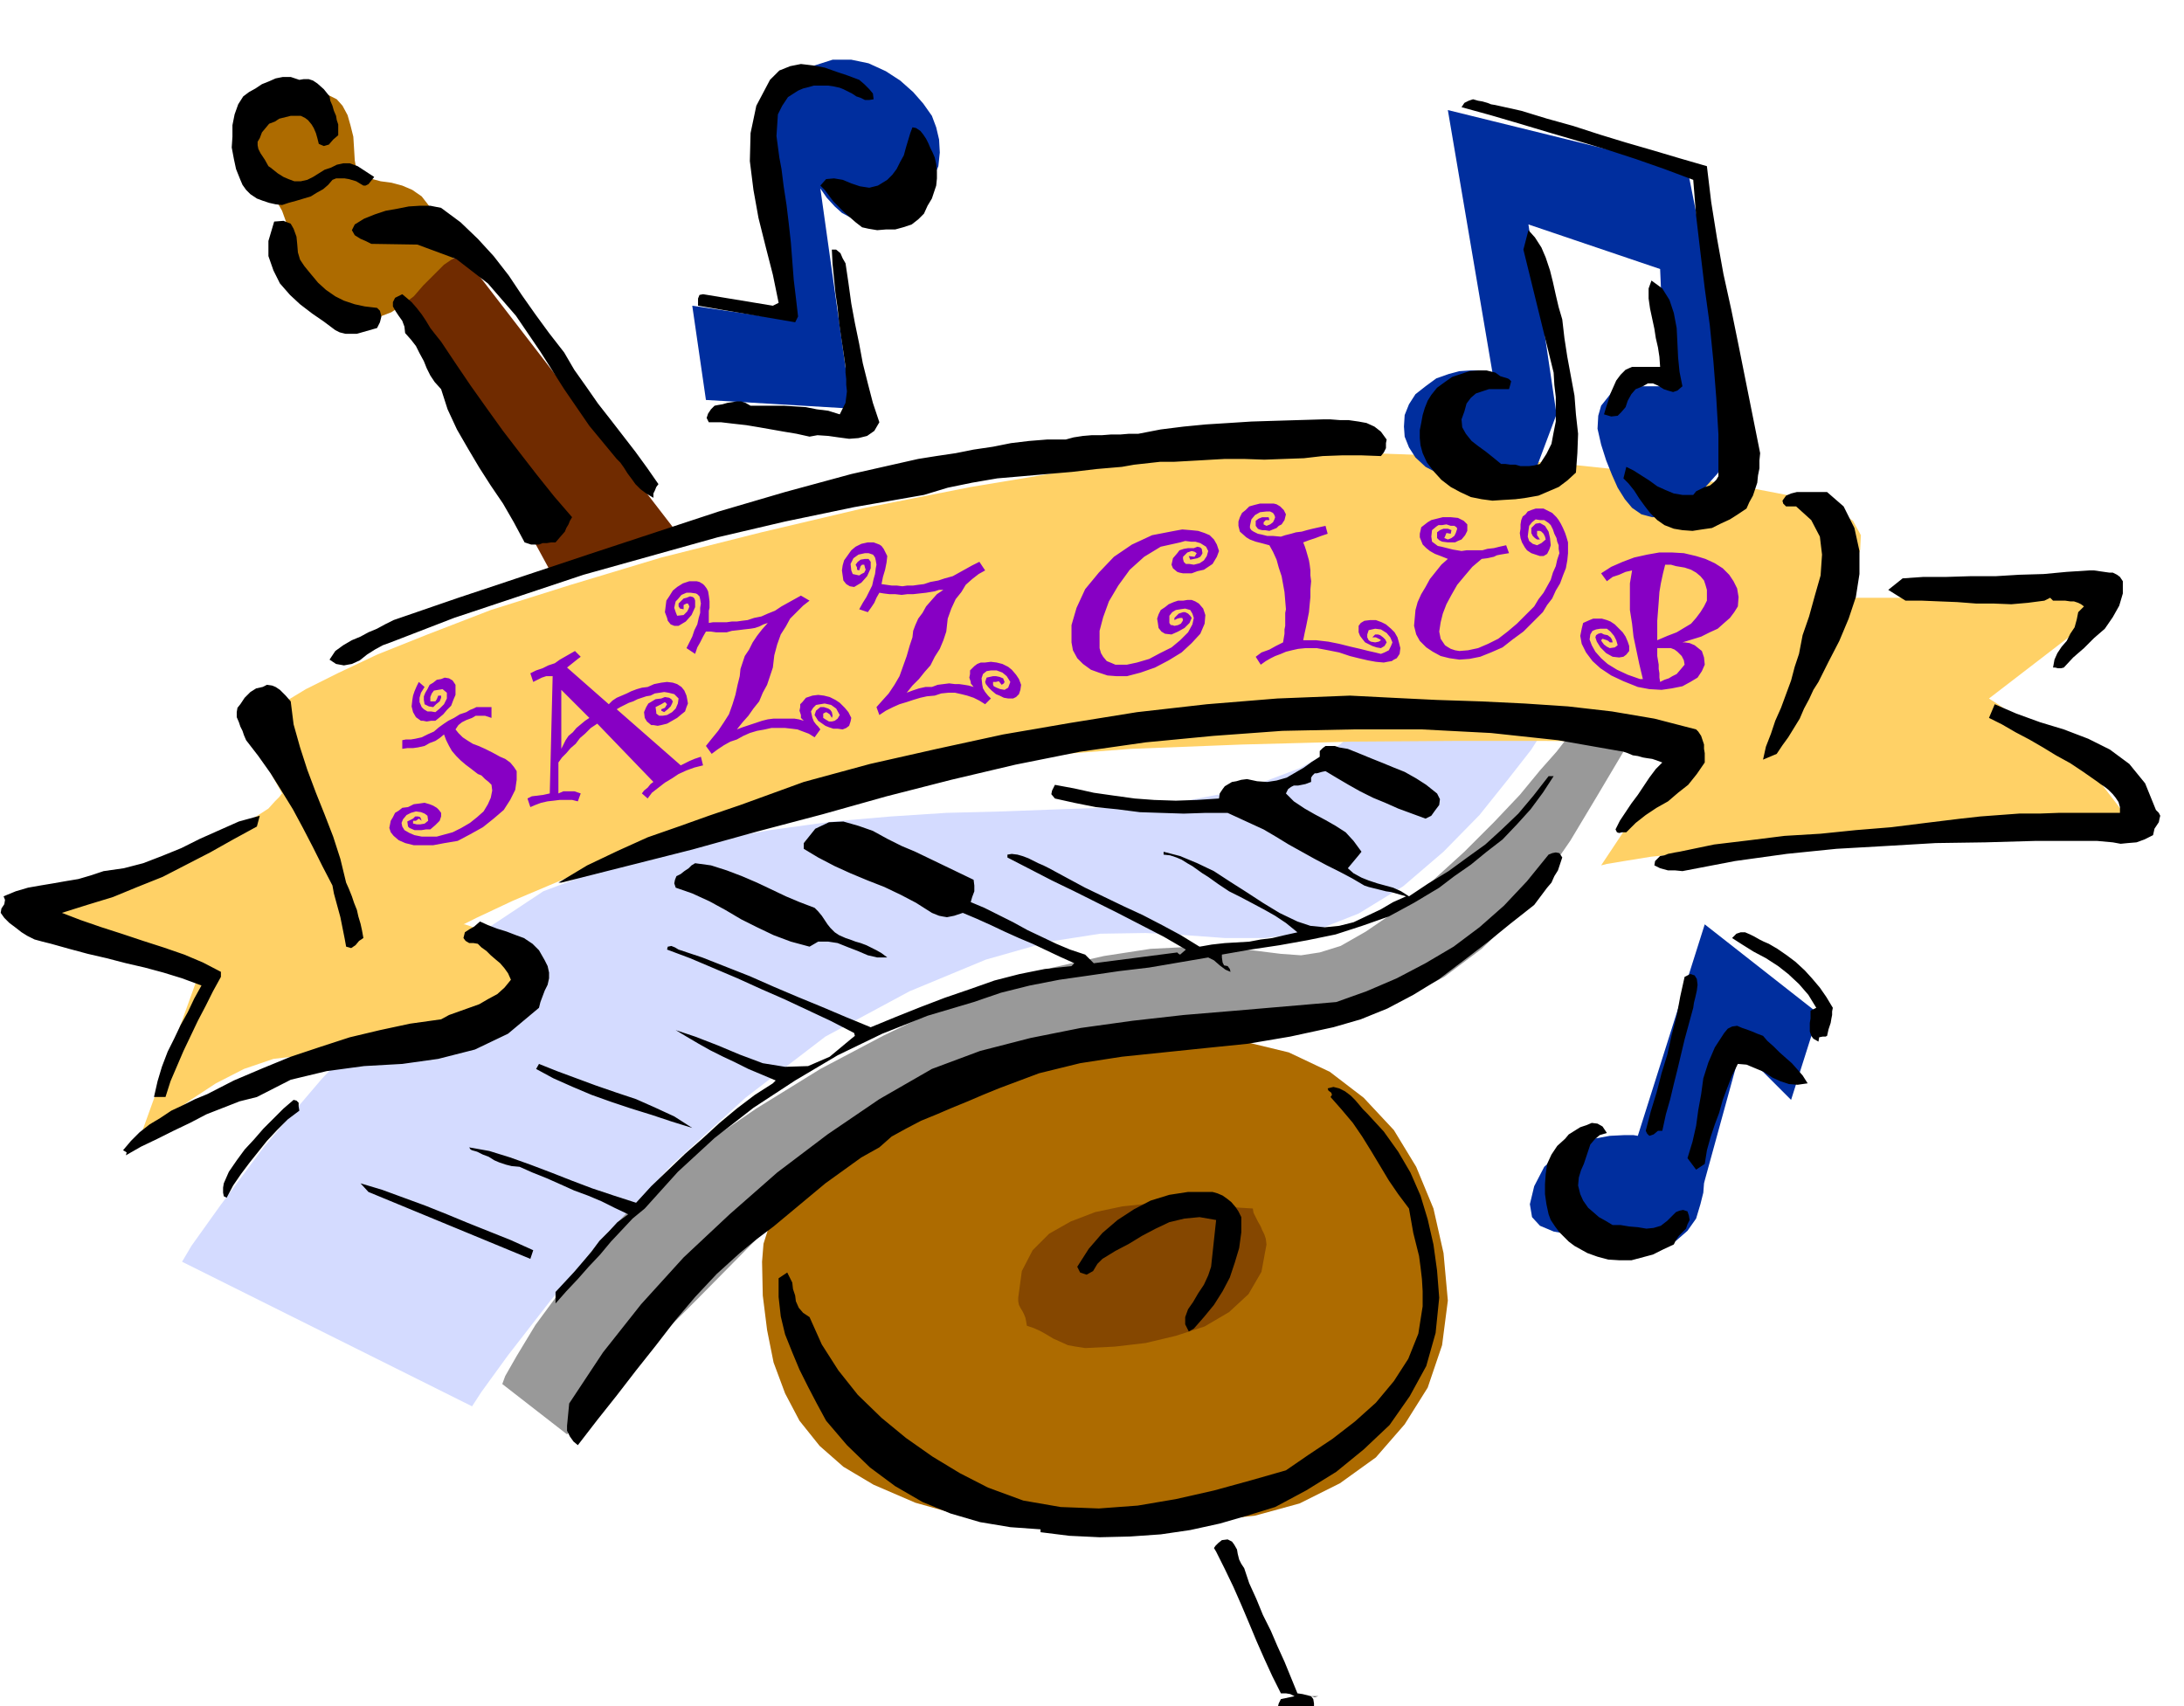 <svg xmlns="http://www.w3.org/2000/svg" fill-rule="evenodd" height="383.208" preserveAspectRatio="none" stroke-linecap="round" viewBox="0 0 3035 2372" width="490.455"><style>.pen1{stroke:none}.brush9{fill:#000}</style><path class="pen1" style="fill:#d4dbff" d="m253 1754 13-22 40-56 61-82 80-94 93-98 105-90 110-73 114-43 106-25 95-17 87-12 81-7 77-5 78-2 80-3 86-3 80-7 67-13 55-17 45-17 32-18 24-15 13-11 5-3 275-19-8 10-19 30-32 41-40 50-50 51-56 48-62 38-66 26-64 8h-56l-55-4-55-3-63 1-71 11-88 25-106 44-117 63-111 85-103 94-91 98-77 90-59 76-37 51-13 20-403-201z"/><path class="pen1" style="fill:#ffd166" d="m191 1591 5-6 15-14 23-20 31-22 35-23 39-20 41-14 43-5 44-1 49-1 49-3 47-6 41-10 34-14 22-20 9-26-4-29-8-22-12-19-13-12-15-10-11-6-9-3h-2l18-9 51-24 78-33 103-39 119-42 132-37 140-31 142-18 145-11 154-6 152-4 144-1h125l100 1 66 1 25 1-113 170 8-2 24-4 37-6 47-5 54-7 60-6 61-6 62-2 63-4 67-2h65l63 1 54 1 44 2 28 1 11 1-2-4-5-8-9-13-9-14-13-17-13-17-15-16-15-12-17-14-20-14-22-16-20-15-20-14-15-11-11-7-3-2 182-140h-407l4-4 10-10 12-15 13-17 7-21 1-20-11-20-24-17-53-16-83-16-107-16-124-13-137-11-143-5h-142l-134 8-135 15-144 24-147 29-144 34-139 35-126 38-111 35-88 34-70 28-55 26-44 22-33 20-25 14-15 12-8 7-2 3 50 89-1 1-3 4-6 6-9 10-17 11-23 14-32 16-40 19-46 17-44 16-42 14-36 12-32 9-24 7-16 4-5 2 256 101-81 225z"/><path class="pen1" d="m633 952-4-6-5-3-6-1-5 2-6 1-5 4-5 3-3 6-3 5-2 5v5l1 6 6 3 6 1 4-4 5-4 2-5v-3h-4l-2 5-2 3h-7v-6l2-5 3-4 6-1 6-1 6 5v8l-4 8-6 6-6 5-6-1h-5l-5-3-3-3-3-7v-6l2-7 5-8-8-7-3 6-3 7-2 6-1 6-1 9 2 8 4 7 7 5h3l5 1 6-1h6l5-4 6-5 5-6 6-6 3-8 3-7v-14zm50 31v15l-9-3h-13l-5 3-8 3-6 3-5 4-4 6 4 5 6 6 6 4 8 5 8 3 9 4 10 5 11 6 7 3 7 5 5 6 4 6v12l-2 14-7 14-9 14-14 12-15 12-18 10-17 9-18 3-16 3h-27l-12-3-9-4-7-6-4-5-2-6 1-5 1-5 3-5 3-6 5-3 5-4 8-1 8-4 8-1 7-1 7 2 5 2 5 3 3 3 3 4v5l-2 6-6 6-7 6h-6l-6 1h-10l-7-3-2-2-1-7 8-4 3-3h4l3 1 2 5-4-3-4 3h-4v4h1l4 1h5l6-1 5-4-1-7-4-3-5-2-7-1-7 2-6 3-5 6-2 5 1 5 3 5 7 4 7 3 10 2h21l11-3 11-3 12-6 12-7 10-8 9-8 6-10 4-9 2-10-1-8-4-4-5-4-5-5-5-2-9-7-8-6-7-6-6-6-6-7-4-7-4-8-3-8-6 5-6 4-8 3-7 4-9 2-7 1h-8l-7 1v-12l5-1h7l6-1 9-2 8-4 9-4 7-6 7-5 6-4 8-4 8-5 9-3 5-3 5-2 4-2h21zm271-16-3-7-4-5-6-4-6-2-8-1-8 1-10 2-9 4-8 1-7 2-8 3-6 3-7 3-7 3-6 4-5 5-58-51 5-4 5-4 5-4 4-3-8-8-7 4-7 4-7 4-7 5-9 3-8 4-9 3-8 4 4 12 6-3 6-3 6-2h9l-4 163-9 2-8 1-8 1-6 3 4 12 7-3 8-3 9-2 9-1 8-1h17l8 2 4-11-9-3h-15l-7 3v-43l5-7 6-6 6-7 7-6 6-8 7-6 8-8 9-6 78 81-4 3-4 5-5 4-3 4 8 7 6-8 9-7 9-7 10-6 9-6 11-5 11-4 12-3-3-12-9 3-7 3-6 3-6 3-89-78 5-3 6-3 6-3 6-2 6-3 6-2 6-2 6-1 6-3 7-1 6-1 6 1 8 2 6 6-1 7-3 7-5 5-7 4-6 1h-5l-4-3v-2l-1-7 8-4 5-3 3 3-3 5-5 2v2l4 2 5-4 4-4 2-4 1-3-2-3-3-2-6-1-5 2-8 1-5 3-5 3-3 5-3 7 1 8 3 5 6 5h3l6 1 5-1 8-2 7-4 7-4 6-5 5-4 2-6 2-5-1-6-1-5zm-135 31-6 4-6 5-6 5-5 6-6 5-4 6-3 6-3 6v-82l39 39zm364 0-4-8-5-6-7-7-6-4-8-4-8-2-8-1-8 1-9 3-5 6-3 3v4l-1 5 2 6v4l4 4-7-2-6-1h-29l-8 1-8 2-9 3-9 3-9 3-8 3 8-10 8-9 7-10 8-10 5-12 6-11 4-12 4-12 2-17 4-15 5-14 7-11 6-11 9-9 9-9 9-7-12-7-9 5-9 5-9 5-9 6-10 4-9 4-10 2-9 3-8 1-7 1h-7l-7 1h-19l-6 1v-17l1-4v-9l-1-8-1-6-2-4-3-4-2-2-5-3-4-1h-10l-9 3-8 5-6 5-5 8-4 6-1 8-1 8 3 8 1 4 4 5 5 2h6l10-6 8-9 5-11v-9l-1-3-2-2-4-1-5 2-4 1-3 3-4 4v4l2 3 5 1v-6l4-2h2l2 4-1 3-2 4-3 3-2 2-9 1-2-5-2-6 1-5 1-4 3-3 5-6 7-3h6l7 1 2 1 3 3 1 4 1 6-1 6v7l-2 7-2 9-4 8-3 9-4 8-4 8 12 8 3-9 4-7 4-8 4-7h7l7 1h15l7-2 9-1 8-1 9-1 6-1 6-2 6-3 6-2-8 9-7 9-6 9-5 10-6 9-3 9-3 9-1 10-3 12-3 14-4 13-5 14-7 11-8 12-9 11-8 10 8 11 8-6 9-6 9-5 9-3 9-5 9-4 10-3 11-2 9-2h19l9 1 8 1 8 3 8 3 8 5 8-11-3-4-3-3-3-4-2-5-2-9 3-5 4-4 6-1 6-1 9 2 7 5 5 9-3 5-4 3-4 1h-4l-5-3-3-2v-6l4-2 2 1 3 2 3 5 1-3-1-5-2-3-3-2-6-2h-5l-6 5-2 6 5 8 10 7 5 2 6 2h6l7 1 5-2 4-3 2-6 1-5zm236-46-3-8-4-6-6-7-5-4-8-4-8-2-8-1-8 1h-6l-5 2-4 3-3 3-3 3v5l-1 5 2 6v2l4 5-7-2-6-1-7-1h-6l-8-1-8 1-8 1-8 3h-9l-9 2-9 3-8 3 8-10 9-9 8-10 8-9 6-12 7-11 5-12 4-12 2-18 5-14 6-13 8-10 6-10 9-8 9-7 9-5-8-12-10 5-9 5-9 5-9 5-11 3-9 3-11 2-9 3-8 1-7 1h-8l-7 1-8-1h-7l-7-1-7-1 2-10 3-10 2-10 1-9-3-6-2-4-3-4-3-2-8-3h-8l-9 2-8 4-6 5-5 7-5 7-2 7-1 7 1 7 1 7 4 5 5 3 6 1 10-6 8-9 5-11v-9l-3-4h-5l-6 1-4 3-3 4 2 4v3l3 1 2-6 2-2h3l1 4 1 3-2 4-4 2-3 2-9-2-2-5-1-9 4-8 7-5 9-2h5l6 2 1 1 2 3 1 4 1 6-1 5-1 8-2 7-2 9-4 8-4 8-5 8-5 9 12 4 5-7 4-6 3-7 4-7 6 1 8 1h8l9 1 8-1h8l9-1 9-1 6-1 6-1 6-2h6l-9 6-8 9-7 8-5 9-6 8-4 9-3 8-1 9-4 12-4 14-5 14-5 14-7 12-8 12-9 10-8 9 4 11 9-6 10-5 9-4 10-3 9-3 10-3 9-2 11-1 9-3 10-1h9l9 2 8 2 9 3 8 4 8 5 8-8-4-4-4-5-3-5-1-5-1-9 2-6 5-4 6-1h8l8 3 6 5 5 8-3 8-5 3-6-1-5-2-4-2-1-2v-4h4l4-1 4 5 3-2 1-2-2-5-5-2-5-1h-4l-9 2-2 6 1 3 4 5 4 4 6 5 5 2 6 3 6 1h7l4-2 4-4 2-6 1-7zm275-186-3-9-4-7-6-6-7-3-9-3-10-1-12-1-11 2-31 6-28 13-25 17-21 22-19 23-12 26-7 24v24l2 11 6 11 8 8 11 8 11 4 12 4 13 1h14l19-5 20-7 19-10 18-11 14-13 12-13 6-14 1-12-3-9-6-7-5-3-5-2h-6l-6 1h-7l-6 2-7 3-5 4-6 4-3 6-2 6 1 6 1 7 4 5 5 3 9 1 9-4 9-5 7-7 3-7-2-3-3-3-4-2h-3l-6 2-6 6v3l4-2 4-1h3l1 3-1 2-2 3-4 2-5 1-3-1h-2l-2-3v-10l4-5 5-3 6-1 7-1 7 2 3 5 2 6-2 9-6 11-11 11-12 10-16 8-15 8-17 5-14 3h-16l-7-3-5-2-5-6-3-5-2-7v-24l5-19 8-22 13-22 16-22 20-18 23-14 27-6 7-2 8 1h6l7 2 8 5 3 6-2 7-4 6-6 4-8 2-6-1h-5l-3-3-1-4v-3l3-3 3-3 6-2 4 1 3 2-3 5-8-1 2 5 5-1 5-1 4-2 2-3 1-2-1-6-2-2-4-1-5 2h-8l-6 1-6 2-3 4-6 7-2 9 2 5 6 5 3 1 5 1h12l8-3 9-2 6-4 6-4 6-10 3-8zm252 135-2-8-2-7-4-7-5-5-7-6-6-3-8-3h-8l-8 1-5 3-3 4v9l2 5 3 4 4 5 4 2 6 3 6 2 6 1 5-3 3-5-2-4-3-3-4-3-3-1h-4l-4 4h5l4 2 2 1 1 1-3 2-5 1-6-1-3-2-2-4v-4l2-6 9-2 8 1 8 5 5 6 3 7-2 5-3 6-6 3-5 2-8-2-9-2-12-3-13-3-16-4-15-3-17-2h-18l2-10 2-9 2-10 2-10 1-11 1-10v-11l1-11-1-8v-7l-1-8-1-6-2-7-2-7-2-6-2-5 8-3 9-3 8-3 9-3-3-11-9 2-9 2-8 2-7 2-8 1-7 2-8 2-6 2-11-1h-8l-8-2-5-1-6-3-3-2-2-3v-3l2-9 5-6 7-4 9-1h5l4 2 2 3 1 3-1 3-2 4-4 3-5 2-4-2v-3l1-1 2-2h5l-1-4h-9l-5 2-4 3v7l3 4 2 1 4 1h4l6 1 5-2 5-2 3-3 4-2 4-6 2-8-3-6-5-5-5-3-4-1h-19l-8 2-7 2-5 5-5 4-3 6-2 6v6l2 8 9 8 5 3 8 3 8 2 11 3 5 9 5 11 3 11 4 12 2 11 2 11 1 12 1 12-1 5v18l-1 5v6l-1 6-1 6-10 5-9 5-11 4-8 6 7 11 7-5 7-4 6-3 8-3 7-3 8-2 9-2 10-1h16l16 3 15 3 15 5 12 3 13 3 11 2 11 1 5-1 6-1 3-2 4-2 4-6 1-8zm233-132v-15l-2-7-2-6-3-7-3-6-3-5-3-4-6-6-6-3-6-3h-11l-6 2-5 2-3 4-4 3-2 5-1 6v6l-1 6 1 7 2 6 4 7 3 4 6 4 6 2 6 2h5l5-3 3-6 2-6-1-10-2-9-5-8-7-4-6 1-3 3-3 3v7l2 4 3 3 3 2h4l-4-6v-6h4l2 1 3 3 2 4 1 4-6 5-6 3-6-2-5-4-2-6 1-8 1-7 4-5 5-4 6 1h6l6 4 3 3 3 6 2 6 3 6 1 5 2 5v5l1 6-3 9-2 9-4 9-3 10-5 9-5 9-7 9-6 10-12 12-12 12-13 11-13 10-14 7-14 6-14 3-12 1-6-1-6-2-5-3-3-2-6-9-2-10 2-13 3-12 5-13 7-13 8-14 10-12 11-13 13-11 8-1 9-2 4-2 5-1 6-1 6-1-4-11-9 2-8 2-9 1-7 2h-22l-7 1-12-2-8-2-8-2-5-1-8-6-1-7 1-9 6-5 3-2h5l6-1 6 2h5l3 2 1 2-1 3-1 3-2 4-4 3-5 2-5-2 1-2 2-5 6 1 1-5-5-2h-6l-5 2-4 3v8l3 3 4 2 8 1h10l4-2 5-2 5-6 3-6v-9l-5-5-8-4-10-1h-11l-8 2-8 2-5 3-9 7-2 9v5l2 5 2 5 5 5 5 4 7 4 8 3 10 4-9 8-8 10-8 10-6 11-6 10-5 11-3 11-1 11-1 11 3 12 5 9 9 9 9 6 11 6 12 3 14 2 14-1 15-3 15-6 16-7 14-11 15-11 14-14 13-13 6-10 7-9 5-11 6-10 4-11 4-10 2-11 1-10zm236 74 1-13-2-12-5-10-6-9-9-9-11-7-13-6-13-4-17-4-17-1h-17l-17 3-18 4-16 6-16 7-14 9 8 11 8-6 9-3 9-4 9-2-3 18v37l3 19 2 18 4 19 4 19 5 21h-4l-17-6-15-7-13-8-9-8-8-9-5-9-3-8 1-7 3-5 5-2 6-1h9l5 4 5 6 3 6 2 7-4 3-7 1-4-2-4-3-3-4-1-2 2-2 6 2 2 1 2 2h4l-1-4-2-3-4-3-5-1-4-2-4 1-3 2-1 3 2 6 5 8 8 8 9 5 9 1 6-1 4-3 4-5v-7l-2-6-3-7-4-6-6-6-5-5-6-4-5-2-7-2h-12l-5 2-9 4-2 8-2 10 2 11 6 12 9 12 11 10 15 10 17 8 20 8 16 3 17 1 14-2 15-3 11-6 10-6 6-9 4-9-1-10-3-9-5-4-5-4-7-3-7-1h-3l13-4 13-4 12-6 11-5 9-8 8-7 6-8 5-8zm-43-8-4 8-5 8-6 8-7 8-10 6-10 6-13 5-14 6v-27l1-13 1-13 1-14 2-12 3-14 3-12h8l7 2 6 1 6 1 9 3 7 4 6 5 5 6 2 6 2 7v15zm-31 89-5 6-6 7-6 3-5 3-6 2-6 3-1-6v-6l-1-6v-6l-1-6-1-6v-11h19l5 2 4 3 3 3 3 3 3 6 1 6z" style="fill:#8700c4"/><path class="pen1" d="m962 425 19 131 202 12-43-306 9 13 11 12 10 9 13 7 13 3h16l19-5 22-8 20-14 15-14 9-17 7-17 2-19-1-18-4-17-6-16-12-17-14-16-18-16-20-13-24-11-24-5h-26l-25 8-25 13-19 20-15 21-9 23-7 20-4 18-2 12v5l39 221-128-19zm1050-272 62 365-3-1-6-1-10-1h-12l-15 1-15 4-17 6-15 11-14 11-9 14-6 15-1 16 1 14 6 15 9 14 14 13 17 9 23 8 23 6 24 4 21 2 18 1h12l5 1 39-104-39-264 183 62 7 163h-61l-5 3-8 5-7 9-8 10-4 14-1 18 5 22 7 22 8 20 8 18 10 16 10 12 13 9 15 4h18l19-9 20-14 17-19 17-19 12-20 11-16 6-11 3-4-74-372-333-82zm407 1306-50 182-1 4-1 13-4 16-6 20-12 17-16 14-23 7-30-2-35-7-31-3-29-4-22-4-19-8-11-12-3-18 6-25 14-27 21-19 23-13 25-7 22-4 20-1h13l6 1 93-294 158 124-38 120-70-70z" style="fill:#002e9e"/><path class="pen1" style="fill:#999" d="m2256 1045-38 64-36 60-38 55-39 51-46 44-52 39-61 32-73 27-82 17-83 9-83 4-81 4-79 5-73 13-68 22-60 38-65 54-74 69-79 76-77 78-71 71-57 60-39 41-14 16-90-70 4-11 16-28 26-43 39-53 48-61 61-64 73-64 86-59 89-55 87-46 83-40 79-30 74-25 71-16 65-10 60-3 50 1 39 5 32 4 28 2 26-4 29-9 35-20 44-30 48-40 45-41 41-41 36-38 28-34 23-26 14-18 6-6 73 24z"/><path class="pen1" style="fill:#702b00" d="m644 355-101 31 225 414 171-62-295-383z"/><path class="pen1" d="m404 142 9-2 10-4 4-3 5-2 5-1h6l13 2 12 6 8 9 7 13 4 14 4 16 1 16 1 17 2 11 8 9 11 5 15 4 15 2 15 4 14 6 13 9 7 9 7 9 6 10 6 11 5 10 5 11 6 11 8 11-19 13-15 15-14 14-13 15-16 12-15 10-18 7-21 3-26-5-20-10-16-17-13-19-11-24-9-25-9-26-9-25-8-14-9-11-10-10-10-9-11-10-7-10-6-12-1-13 2-11 7-8 9-9 13-6 12-8 12-7 11-7 8-6zm1608 1666-8 62-20 59-32 51-40 46-50 36-56 28-62 17-65 7h-67l-60 3-58 1-55 1-55-4-55-10-57-16-58-25-42-25-33-29-28-35-20-38-16-43-9-45-6-48-1-47 2-25 7-22 10-19 14-17 15-16 18-15 18-15 20-15 32-29 32-25 31-22 32-19 32-18 35-16 37-17 41-16h294l62 15 57 27 47 36 42 45 31 51 24 58 14 62 6 66z" style="fill:#ad6b00"/><path class="pen1" style="fill:#854700" d="m1508 1874-13-2-11-2-11-5-9-4-10-6-9-5-9-4-9-3-1-6-1-5-2-5-2-4-3-5-2-4-1-5v-5l5-37 15-29 23-23 30-17 34-13 38-8 39-4 41-1h13l13 1 11 1 12 2 11 1 12 1 13 1 16 1 1 6 3 6 3 6 4 7 2 5 3 6 2 6 1 8-7 38-18 31-27 25-34 20-40 13-42 10-43 5-41 2z"/><path class="pen1 brush9" d="m1214 138-6 1h-6l-6-3-6-2-6-4-6-3-6-3-5-2-9-2-7-1h-20l-7 2-8 2-7 3-14 9-8 12-6 12-1 15-1 15 2 15 2 15 3 16 3 24 4 26 3 25 3 27 2 26 2 26 3 25 3 26-4 8-135-23v-10l2-5 5-1 97 16 8-4-8-39-10-39-10-40-7-39-5-40 1-39 8-38 19-36 13-13 15-6 15-3 17 2 16 3 17 6 15 5 16 6 7 6 7 7 5 6 1 8zm-756-4 1 6 3 7 2 7 3 7 1 6 2 6v15l-7 6-6 7-7 2-7-3-2-8-2-7-3-7-3-5-5-6-4-3-6-3h-14l-8 2-8 2-6 4-8 3-5 6-5 6-3 8-3 5v5l1 5 3 6 6 9 5 9 3 2 5 4 5 4 8 5 7 3 8 3h9l9-2 8-4 8-5 8-5 9-3 8-4 9-2h9l11 4 23 15-4 5-4 5-4 2h-3l-10-6-10-3-6-1h-12l-5 2-6 7-7 6-9 5-8 5-10 3-10 3-11 3-9 3-9-1-9-2-9-3-8-3-9-6-6-6-5-7-3-7-6-15-3-14-3-16 1-15v-16l3-15 5-14 7-11 8-6 9-5 9-6 10-4 9-4 10-2h11l12 4 6-1h7l6 2 6 4 9 8 8 10zm1914 97 6 50 8 50 9 50 11 50 10 49 10 50 10 50 10 50-1 10v11l-2 10-1 10-3 9-3 9-5 9-4 9-12 8-11 7-13 6-12 6-14 2-13 2-14-1-12-2-13-5-10-7-10-10-7-9-8-11-7-11-8-10-7-7 4-16 10 5 11 7 11 7 11 8 11 5 12 5 12 2h15l4-5 6-3 6-3 7-2 5-4 4-4 3-5v-58l-3-51-4-51-5-50-7-51-6-50-6-51-4-50-40-15-40-14-40-13-40-12-41-12-40-12-41-12-40-11 4-6 6-3 6-2 7 2 6 1 7 2 5 2 6 1 36 8 36 11 36 10 37 12 36 11 38 11 37 11 38 11z"/><path class="pen1 brush9" d="m1299 219 2 9 1 10v10l-1 10-3 9-3 9-6 10-5 11-8 8-9 7-12 4-11 3h-13l-12 1-12-2-9-2-9-7-8-7-8-7-7-7-8-8-6-8-6-8-6-6 8-9 11-1 12 2 12 5 12 4 13 2 12-3 13-8 7-7 6-8 5-10 5-9 3-11 3-10 3-10 3-8 5 1 6 4 4 5 4 6 3 6 3 7 3 6 3 7zM784 490l14 24 17 24 16 23 18 23 17 22 17 22 16 22 16 23-3 4-2 5-2 4v6l-10-6-8-6-7-7-5-7-6-8-5-8-5-7-5-5-38-46-35-51-33-52-34-50-39-45-44-34-54-20-64-1-8-4-7-3-8-5-4-7 4-8 13-8 15-6 15-5 17-3 15-3 16-1h14l15 3 27 20 24 23 22 24 21 27 18 27 19 27 19 26 21 27zM423 370l9 11 10 12 11 10 13 9 12 6 15 5 14 3 17 2 4 4 2 8-2 8-4 8-7 2-7 2-7 2-7 2h-16l-8-2-6-3-16-12-16-11-17-13-14-13-14-16-9-18-7-20v-21l8-27 13-1 10 4 4 7 4 11 1 10 1 12 3 10 6 9zm1748 74 3 26 4 26 5 27 5 27 2 26 3 27-1 27-2 27-12 11-12 9-14 6-14 6-17 3-15 2-17 1-15 1-15-2-15-3-15-7-13-7-13-10-10-11-10-13-6-13-3-11-1-10v-11l2-10 2-11 3-10 4-10 5-8 8-10 11-8 10-7 12-4 12-4 12-1h12l12 3 7 5 10 3 2 1 3 3-1 4-2 7h-28l-9 3-9 3-7 6-6 8-3 11-4 11 1 11 5 9 8 10 9 7 11 8 10 8 11 9h6l7 1h7l7 2h12l7-1 8-2 9-14 7-14 3-16 3-15v-34l-2-17-1-17-42-171 7-27 9 10 9 14 6 14 6 18 4 16 4 18 4 17 5 17zm-996-78 4 27 4 29 5 27 6 29 5 27 7 28 7 27 9 27-7 12-10 7-12 3-13 1-15-2-14-2-15-1-11 2-18-4-18-3-17-3-17-3-18-3-18-2-17-2h-17l-3-6 2-6 4-6 5-5 5-1 6-1 7-2 7-1 6-1h6l6 2 7 4h46l16 1 15 1 15 3 16 2 16 5 4-8 4-8 1-8 1-8-1-9v-8l-1-9v-8l-3-21-3-20-3-21-2-20-3-21-2-20-2-20-1-20h6l6 5 3 7 4 7zm1163 171-7 6-6 2-7-2-6-2-8-5-7-3h-7l-7 4-10 4-6 7-5 9-3 9-6 7-5 5-9 1-10-3 3-10 3-9 3-10 4-9 4-9 6-8 7-7 9-4h39l-1-14-2-13-3-13-2-13-3-14-3-14-2-14v-14l4-11 15 11 10 16 6 18 4 21 1 20 1 21 2 20 4 20zM613 475l20 30 21 31 22 31 23 32 23 30 24 31 24 30 25 29-3 5-2 5-3 5-2 5-7 8-6 7h-6l-6 1h-6l-5 2h-11l-9-3-15-28-15-26-17-25-16-25-16-27-15-26-13-28-9-28-9-10-6-9-5-10-4-10-6-11-5-10-7-9-8-9-1-9-3-8-5-7-4-6-4-7v-6l3-6 10-5 6 5 7 6 7 8 7 9 6 9 6 10 7 9 8 10zm1314 136-1 5v7l-3 6-4 5-27-1h-27l-27 1-26 3-28 1-27 1-28-1h-27l-18 1-17 1-18 1-18 1h-19l-18 2-18 2-17 3-35 3-34 4-35 3-34 3-35 3-35 6-34 7-33 10-97 17-96 20-94 22-93 26-93 26-90 30-90 30-88 34-11 4-11 6-11 7-10 8-11 5-11 2-11-2-9-6 8-12 11-8 12-7 12-5 11-6 12-5 11-6 12-6 90-31 90-30 90-30 91-30 91-30 92-27 92-25 93-21 25-4 27-4 25-5 27-4 25-5 25-3 25-2h26l11-3 13-2 12-1h14l13-1h13l12-1h13l31-6 32-4 31-3 32-2 31-2 32-1 33-1 34-1h11l13 1h12l14 2 11 2 11 5 9 7 8 11zm635 93 15 30 7 32v32l-5 32-10 30-13 31-15 29-14 28-7 11-6 13-7 13-6 14-8 13-8 13-8 11-8 12-19 8 4-18 7-18 6-18 8-18 7-19 7-19 5-19 6-18 5-26 9-26 8-29 8-28 2-29-3-25-12-23-21-19h-14l-4-4-1-4 5-7 7-3 8-2h42l23 20zm388 104v17l-5 17-9 16-11 16-15 13-14 14-15 13-13 14-4 1h-4l-4-1h-3l2-11 4-9 6-9 7-8 5-10 6-9 3-11 2-10 8-8-4-3-4-2-6-2h-5l-7-1h-17l-4-4-8 4-23 3-23 2-25-1h-24l-26-2-25-1-24-1h-23l-24-15 20-16 29-2h32l33-1h35l33-2 34-1 32-3 31-2h7l7 1 7 1 7 1h5l6 3 4 3 4 6zM404 975l4 32 9 32 10 31 12 32 12 30 12 31 10 31 8 33 4 9 4 10 3 9 4 10 2 9 3 10 2 9 2 11-6 4-5 6-6 4-7-2-2-11-2-10-2-10-2-10-3-11-3-11-3-11-2-11-14-27-13-26-14-27-14-26-16-26-15-24-17-24-17-22-3-7-2-6-3-6-2-6-3-7v-7l1-6 4-5 6-9 8-8 8-5 9-2 6-3 7 1 5 2 6 4 8 8 7 8zm1953 39 3 3 4 6 2 6 2 6v6l1 6v13l-11 16-12 15-14 11-14 12-16 9-15 10-14 11-13 13h-6l-4 1-3-1-2-4 6-12 8-12 8-12 9-12 8-12 8-12 9-12 9-9-8-3-6-2-7-1-6-1-7-2-7-1-7-3-6-2-91-16-93-10-96-5h-96l-98 2-96 7-94 9-91 13-90 18-89 21-90 23-89 25-91 24-90 25-91 23-91 23h-4l40-24 42-20 42-19 43-15 42-15 44-15 44-16 44-16 92-25 93-21 92-20 93-16 93-15 97-11 98-8 101-4 59 3 61 3 61 2 62 3 60 4 61 7 59 10 58 15zm639 112 4 4 2 4-1 4-1 5-6 9-2 9-12 6-11 4-12 1-10 1-11-2-11-1-11-1h-85l-70 2-69 1-68 4-70 4-69 7-72 10-73 14-10-1h-10l-11-3-8-4 1-6 4-4 3-3 6-1 5-2 5-1 5-1 6-1 48-10 50-6 48-6 50-3 49-5 49-4 48-6 49-6 27-3 27-2 27-2h28l27-1h85v-8l-2-7-4-6-4-5-6-6-5-4-6-4-4-3-20-14-18-12-20-11-18-11-19-11-19-10-19-11-18-9 8-19 30 13 33 12 33 10 34 13 30 15 27 20 22 27 15 37z"/><path class="pen1 brush9" d="m1997 1103 4 8-1 8-6 8-5 7-8 4-19-7-19-7-18-8-17-7-18-9-16-9-17-10-15-9-5 1-7 2h-3l-3 3-2 3v6l-8 3-10 2h-6l-4 2-4 3-3 6 11 11 15 10 14 8 15 8 14 8 14 9 11 12 11 15-4 5-5 6-5 6-5 6 8 7 11 6 10 4 12 4 11 3 11 3 11 5 11 7 27-18 28-17 26-19 25-18 23-21 23-22 21-25 21-27h7l-15 23-17 23-19 21-20 21-22 17-22 18-23 16-21 16-35 21-35 19-37 13-37 12-39 8-39 7-40 6-40 7v4l1 7 2 4 5 1 3 4 1 4-7-3-8-6-8-7-8-4-41 7-41 7-42 5-41 6-42 6-41 8-40 10-38 13-64 19-63 25-62 30-59 35-58 38-54 42-51 47-46 51-17 14-15 16-15 16-15 18-16 17-15 17-16 17-15 17v-16l13-14 13-14 12-14 12-14 11-15 13-13 12-13 15-11-19-9-18-9-19-8-19-7-20-9-18-8-20-8-18-8-11-1-8-2-9-3-7-3-8-5-8-3-8-4-7-2-2-1-2-3 28 5 29 9 28 10 29 11 28 11 29 11 30 10 31 10 21-23 23-22 24-23 24-21 24-22 24-20 25-19 25-16 4-4-19-8-19-8-18-9-17-8-18-9-16-9-17-10-15-9 27 9 31 12 31 13 32 12 31 5 32-1 30-13 30-25 5-4-1-4-33-17-32-15-32-15-32-14-33-15-33-14-33-14-32-12 1-4 5-1 5 2 5 3 33 11 33 13 33 13 34 15 33 14 34 14 33 14 34 14 34-14 35-14 34-13 35-12 34-12 35-9 35-7 37-4 4-4-20-9-19-9-19-9-19-8-20-9-19-9-20-9-19-8-6 2-6 2-5 1-5 1-6-1-5-1-5-2-5-2-22-14-21-11-23-11-23-9-24-10-22-10-23-12-20-12v-8l16-20 19-9 20-1 21 6 20 7 20 11 20 10 19 8 81 39 1 8v8l-3 8-2 7 19 8 20 10 20 10 20 11 19 9 21 10 19 8 21 7 12 12 116-15 2 2 2 1 8-7-31-18-31-16-31-16-30-15-32-16-31-15-31-16-31-16v-4l6-1 8 1 7 2 8 3 6 3 8 4 7 3 8 4 24 13 26 14 27 13 27 13 26 12 27 14 26 14 26 16 17-3 18-2 17-1 17-1 16-3 16-2 17-4 18-4-16-13-15-10-16-9-15-8-17-9-16-8-15-10-14-10-8-5-7-5-7-5-7-4-8-5-7-3-9-3-9-1v-4l23 6 24 10 23 11 23 15 22 14 23 15 23 14 25 12 18 6 20 2 20-2 20-5 19-9 19-9 17-10 18-8-7-2-7-2-7-2-7-1-8-2-8-2-8-2-6-2-17-10-17-9-18-9-17-9-18-10-18-10-18-11-17-10-50-23h-31l-30 1-31-1-30-1-31-4-30-3-30-6-27-6-5-6 1-5 4-8 27 5 27 6 28 4 29 4 27 2 30 1 29-1 31-2 1-7 4-6 3-4 5-3 5-3 6-1 7-2 8-1 14 3 14 1 13-2 14-4 12-7 12-7 11-8 11-7v-8l4-4 4-3h13l6 2 6 1 6 1 15 6 17 7 15 6 17 7 15 6 16 9 14 9 15 12zm-1640 46-33 18-32 18-33 17-33 17-35 14-34 14-36 11-35 11 26 10 29 10 28 9 30 10 28 9 29 10 26 11 25 13v7l-11 20-10 20-11 21-10 21-10 21-9 21-9 21-7 22h-16l5-22 6-20 8-21 9-18 9-19 10-18 9-19 10-18-27-10-26-8-26-7-26-6-27-7-26-6-26-7-25-7-12-3-11-3-10-5-8-5-9-7-8-6-7-7-5-7 1-6 4-6 1-6-2-5 17-7 17-5 17-3 18-3 17-3 18-3 17-5 18-6 28-4 27-7 26-10 27-11 26-13 27-12 27-12 29-8-4 15z"/><path class="pen1 brush9" d="m2132 1258-33 26-32 26-34 26-33 25-36 22-36 19-37 15-38 11-60 13-59 10-59 6-58 6-58 6-58 9-57 14-56 21-22 9-21 9-22 9-21 9-22 9-21 11-20 11-17 15-25 14-25 18-25 18-24 20-24 20-24 20-24 18-23 19-32 29-30 32-28 33-27 35-27 34-27 35-27 34-27 35-6-5-5-7-4-8v-7l3-31 47-71 53-67 59-65 64-60 66-58 70-53 72-49 73-42 67-25 70-18 70-14 72-10 71-8 72-6 70-6 70-6 42-15 42-18 40-21 39-23 36-27 34-30 32-34 30-37 5-2 5-1 5 1 4 6-3 9-3 9-5 8-4 9-6 7-6 8-6 8-6 8zm-1000 4 5 5 5 6 4 6 4 6 4 5 6 6 6 4 9 4 6 2 8 3 7 2 8 3 6 3 8 4 7 4 8 6h-14l-13-3-14-6-13-5-15-6-13-2h-14l-12 7-26-7-24-9-23-11-22-11-22-13-22-12-24-11-23-8-2-6 1-5 2-5 6-3 5-4 6-4 4-4 5-3 22 3 22 7 21 8 21 9 19 9 21 10 19 8 21 8zm-375 73 4 8 2 9v8l-2 9-4 8-3 8-3 8-2 8-43 36-46 22-51 13-50 7-53 3-52 7-50 12-47 24-24 6-23 9-23 9-23 12-23 11-22 11-23 11-21 12 1-4-5-3 11-13 12-12 14-11 15-9 15-10 17-8 16-8 17-7 37-19 40-17 39-16 42-14 40-13 42-10 42-9 43-6 11-6 14-5 14-5 14-5 12-7 13-7 10-9 9-11-4-9-5-7-6-7-6-5-7-6-6-6-7-5-5-5-6-1h-6l-5-3-3-4 2-8 6-4 7-4 8-7 11 5 13 5 13 4 13 5 11 4 12 8 9 9 8 14zm1790 66-1 5v5l-1 5-1 6-3 9-2 9-2 1h-4l-5 1-1 6-7-4-3-4-2-6v-12l1-6v-11l8-4-11-18-13-15-15-14-14-11-17-11-17-9-16-10-14-9 6-6 6-2h6l7 3 6 3 7 4 6 3 7 3 12 7 13 9 12 9 13 12 10 11 11 13 9 13 9 15zm-194 0-6 22-6 22-5 21-5 21-5 20-5 21-6 21-5 23h-6l-6 5-3 1-3 1-3-3-2-4 7-27 8-26 7-27 8-26 6-27 7-27 5-27 6-27 8-4 6 2 3 5 1 8-1 8-2 9-2 8-1 7zm159 105-14 2-12-1-12-4-11-5-12-8-12-5-12-5-12-1-8 16-7 18-6 16-5 18-6 16-6 18-5 18-3 19-12 8-12-16 7-23 5-22 3-22 4-22 3-22 7-22 9-21 13-20 5-6 6-3 7-1 7 3 6 2 8 3 7 3 8 3 6 7 9 8 8 8 9 8 8 7 8 9 7 8 7 11zm-1550 62-29-9-27-9-29-9-27-9-28-10-26-11-27-12-24-13 4-7 25 10 27 10 27 10 29 10 27 9 27 12 26 12 25 16z"/><path class="pen1 brush9" d="m2000 1804-5 49-13 46-23 42-28 40-36 34-38 31-42 26-43 23-39 12-38 11-41 9-41 6-43 3-42 1-42-2-40-5v-4l-42-3-42-7-41-12-39-16-38-22-35-26-32-31-29-34-13-24-12-23-12-24-10-24-10-25-6-25-3-27v-26l12-8 3 6 4 8 1 9 3 9 1 8 4 9 6 7 9 6 17 38 23 36 27 34 33 32 34 28 37 26 38 23 39 20 49 18 52 9 53 2 54-4 53-9 53-12 51-14 49-14 32-22 33-22 31-24 29-26 25-30 20-31 14-35 6-38v-21l-1-17-2-17-2-15-4-16-4-16-3-17-3-17-15-20-13-19-12-20-12-20-13-21-13-19-16-19-15-17 2-3-1-3-4-3-1-3 8-2 8 2 8 4 8 6 6 6 6 7 5 6 6 6 23 25 20 28 17 29 14 32 10 33 8 35 5 36 3 38zM416 1544l-16 12-15 15-14 15-12 15-12 15-12 16-11 16-9 17-4-2-1-5v-7l1-6 7-16 11-16 11-15 13-14 13-15 14-14 14-14 14-12 4 1 3 3v5l1 6zm1817 31-10 3-7 6-6 7-3 9-3 9-3 9-4 9-3 10-1 11 3 12 4 9 7 10 7 6 8 7 9 5 10 6h11l12 2 12 1 12 2 10-1 10-3 9-7 9-9 3-3 5-2 5-1 6 2 2 6 1 6-3 6-2 6-5 5-5 5-4 6-3 6-15 7-14 7-15 4-15 4h-16l-16-1-15-4-14-5-9-5-9-5-8-6-6-6-7-7-6-8-6-9-3-8-3-14-2-14v-14l1-14 2-14 6-13 8-12 11-10 5-6 8-5 8-5 9-3 7-3 8 1 7 4 6 9zM741 1738l-4 12-225-93-11-12 30 9 30 11 30 11 30 12 29 12 30 12 30 12 31 14z"/><path class="pen1 brush9" d="M1725 1692v21l-3 22-6 20-7 21-10 19-12 19-14 17-14 16v-2 2l-7 4-5-10v-10l4-11 7-10 7-12 8-12 6-13 4-12 7-65-23-4-21 2-21 5-19 9-19 10-18 11-19 10-18 11-7 7-6 10-9 5-9-3-4-8 16-25 19-22 21-18 23-15 23-12 26-8 26-4h34l7 2 7 3 7 5 5 4 6 7 4 6 4 8zm4 488 7 21 10 22 9 22 11 22 9 21 10 22 9 22 9 22 7 1 8 2 4 1 5 1 5-1h6-16l3 4 1 6v6l-1 8-3 6-2 7-3 7-3 7-6 2-6 2h-6l-5-1-7-6-5-5-3-6-1-5-1-8 1-6 2-8 3-6 19-4-6-3-6-1h-7l-12-24-11-24-11-25-10-24-11-26-11-25-12-25-12-24-3-5 2-3 4-4 5-4 8-1 6 3 3 4 4 7 1 6 2 8 3 6 4 6z"/></svg>
